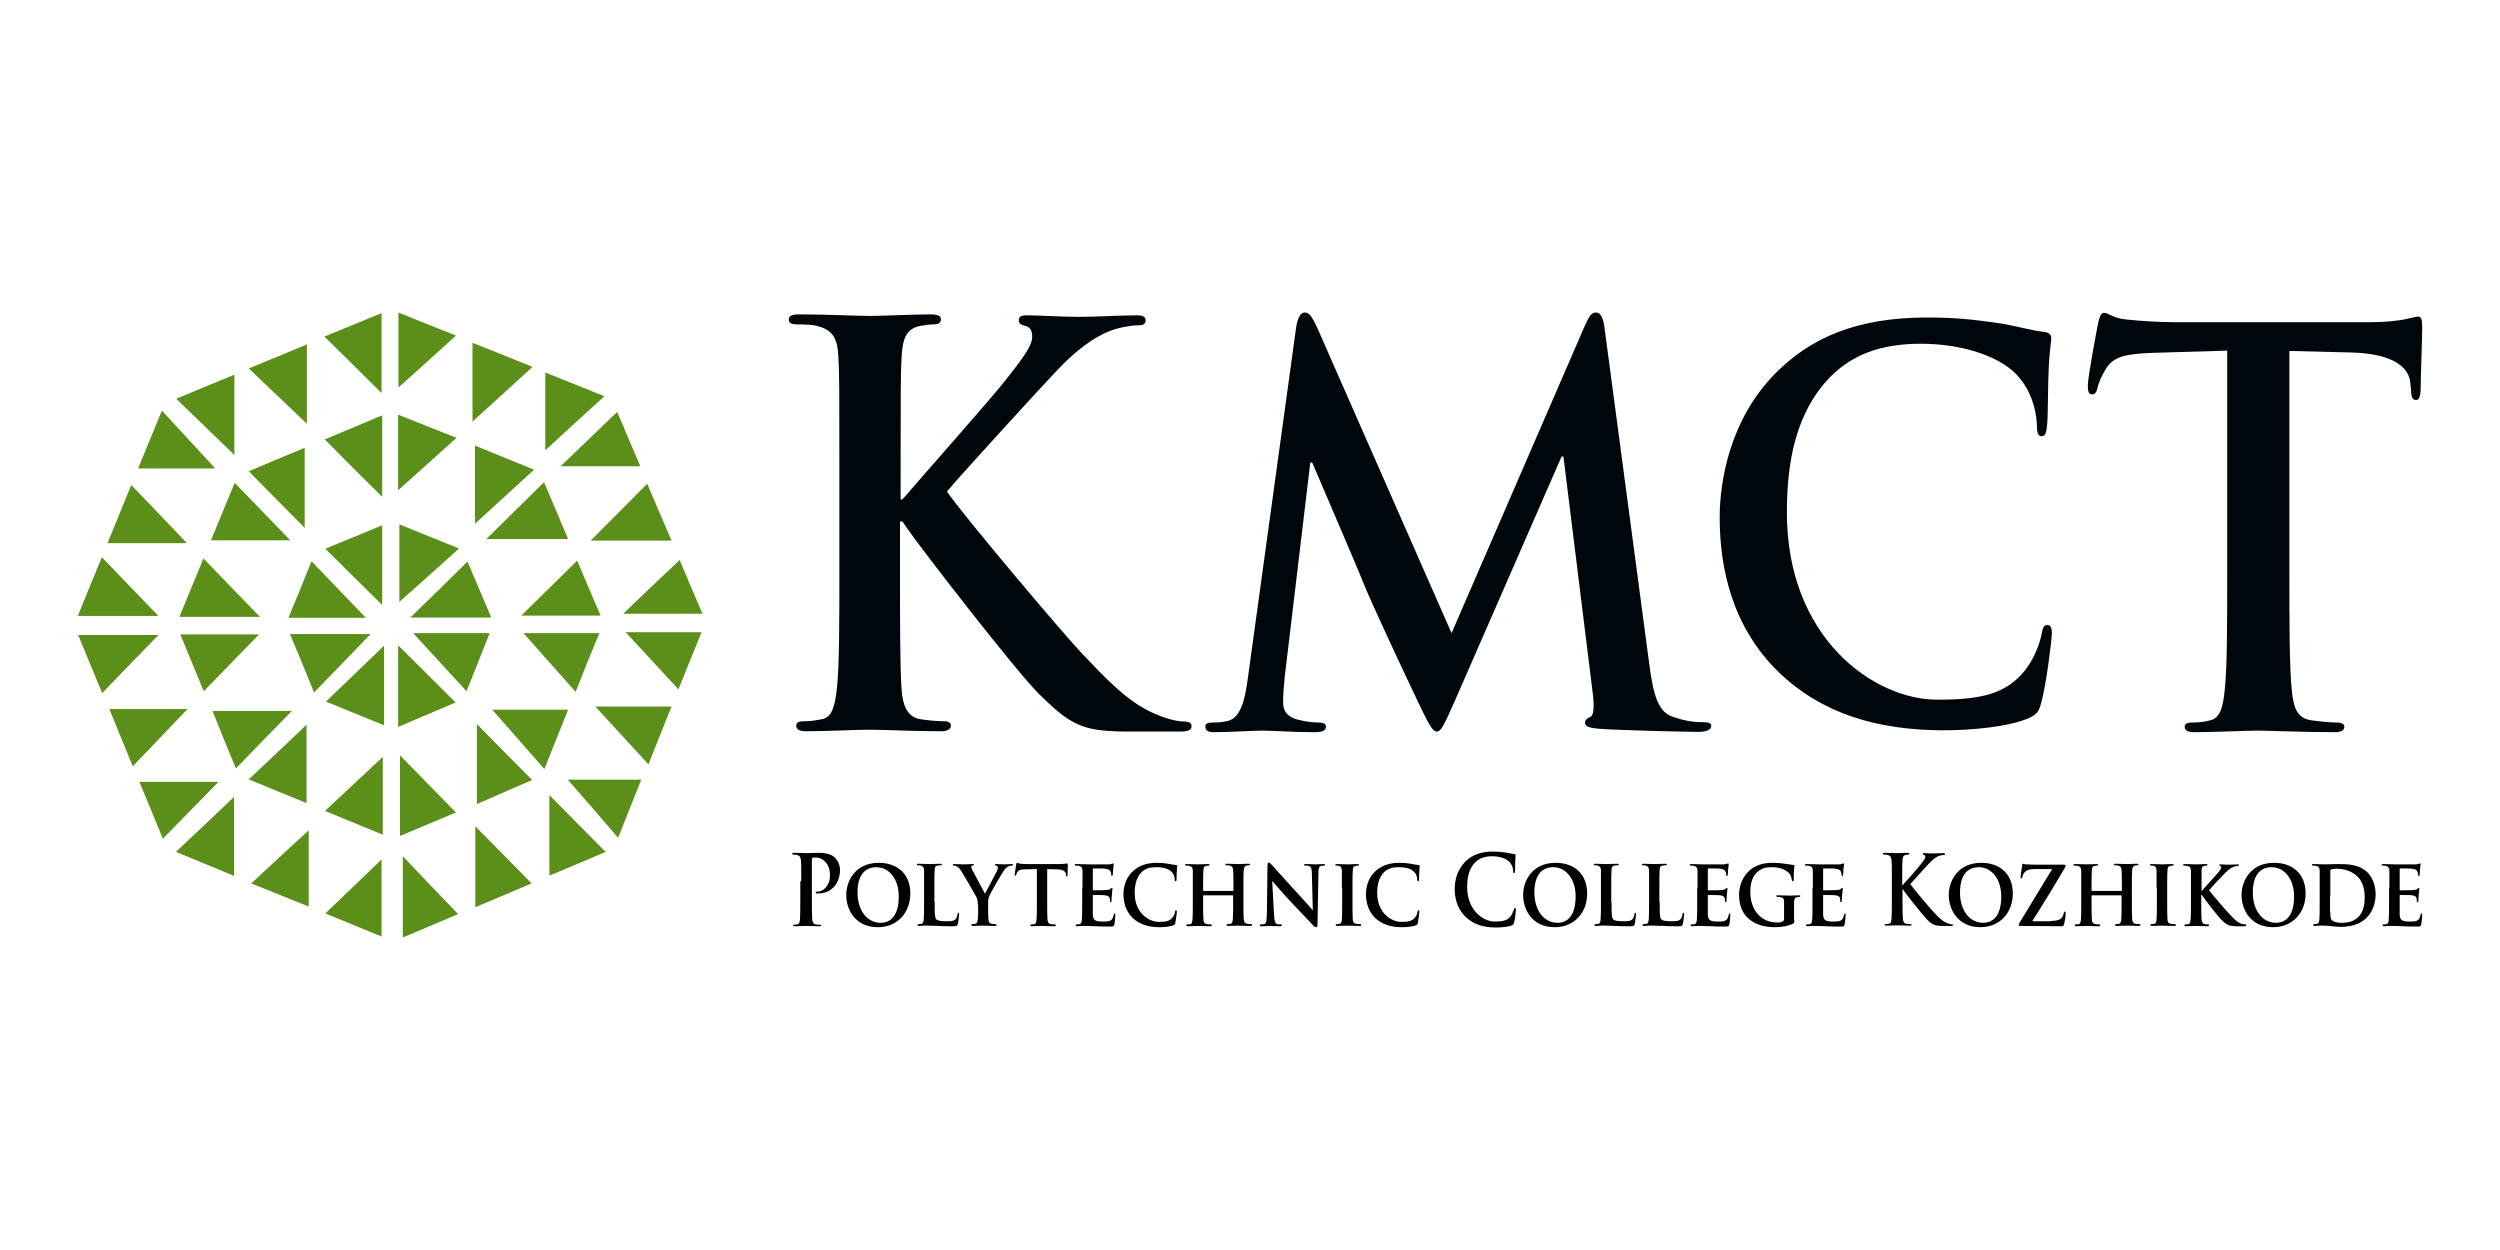 <?xml version="1.0" encoding="utf-8"?>
<!-- Generator: Adobe Illustrator 22.0.0, SVG Export Plug-In . SVG Version: 6.00 Build 0)  -->
<svg version="1.1" id="Layer_1" xmlns="http://www.w3.org/2000/svg" xmlns:xlink="http://www.w3.org/1999/xlink" x="0px" y="0px"
	 viewBox="0 0 800 400" style="enable-background:new 0 0 800 400;" xml:space="preserve">
<style type="text/css">
	.st0{fill:#0066CC;}
	.st1{fill:#00070C;}
	.st2{fill:#A7A402;}
	.st3{fill:#FE015E;}
	.st4{fill:#5C8F19;}
	.st5{fill:#990000;}
	.st6{fill:#FF3333;}
	.st7{fill:#FF6699;}
	.st8{fill:#621B75;}
</style>
<g>
	<g>
		<path class="st4" d="M152.1,264.4c6,6.1,11.9,12,18,18.3c-5.7,2.4-11.6,4.9-18,7.6C152.1,281.2,152.1,272.8,152.1,264.4z"/>
		<path class="st4" d="M170.9,150.3c-6.8,6.2-13.1,12-18.9,17.3c0-7.4,0-15.9,0-25C158.3,145.2,164.2,147.6,170.9,150.3z"/>
		<path class="st4" d="M98.8,265.7c0,7,0,15.4,0,24.4c-6.3-2.5-12.1-4.9-18.4-7.4C86.9,276.6,93.1,270.9,98.8,265.7z"/>
		<path class="st4" d="M146.9,175.5c-6.9,6.2-13.2,11.9-19.1,17.1c0-7.2,0-15.7,0-24.8C133.9,170.3,139.9,172.7,146.9,175.5z"/>
		<path class="st4" d="M181.8,227.1c-2.5,6.3-4.9,12.1-7.6,19c-6-6.9-11.6-13.2-16.7-19C164.4,227.1,172.7,227.1,181.8,227.1z"/>
		<path class="st4" d="M59.8,173.8c-8,0-16.4,0-25.4,0c2.6-6.4,5-12.3,7.6-18.6C48.3,161.7,54.1,167.8,59.8,173.8z"/>
		<path class="st4" d="M98.1,231.9c0,7.7,0,16.1,0,25.1c-6.3-2.6-12.2-5-18.5-7.6C86.1,243.3,92.3,237.4,98.1,231.9z"/>
		<path class="st4" d="M132.2,202.6c7.2,0,15.6,0,24.5,0c-2.5,6.2-4.8,12.2-7.4,18.6C143.2,214.6,137.5,208.4,132.2,202.6z"/>
		<path class="st4" d="M60,226.9c-5.5,5.8-11.4,11.9-17.5,18.3c-2.5-6.1-5-12-7.5-18.3C43.9,226.9,52.4,226.9,60,226.9z"/>
		<path class="st4" d="M214.9,226.1c-2.6,6.4-4.9,12.2-7.4,18.5c-6-6.6-11.8-12.8-17-18.5C197.5,226.1,205.8,226.1,214.9,226.1z"/>
		<path class="st4" d="M193.8,272.6c-5.6,2.4-11.5,4.9-18,7.6c0-9.1,0-17.6,0-25.8C181.6,260.3,187.6,266.4,193.8,272.6z"/>
		<path class="st4" d="M189,173c6-6,11.9-12,18.1-18.2c2.6,6,5,11.8,7.8,18.2C205.9,173,197.5,173,189,173z"/>
		<path class="st4" d="M197.5,131.8c2.2,5.2,4.7,11,7.4,17.4c-9,0-17.4,0-25.5,0C185.1,143.7,191.2,137.9,197.5,131.8z"/>
		<path class="st4" d="M98.2,135.6c-6-5.7-12.1-11.5-18.6-17.7c6.4-2.6,12.3-5.1,18.6-7.7C98.2,119.1,98.2,127.6,98.2,135.6z"/>
		<path class="st4" d="M170.4,117.4c-6.9,6.3-13.2,12.1-19.2,17.5c0-7.7,0-16.3,0-25.2C157.3,112.1,163.3,114.5,170.4,117.4z"/>
		<path class="st4" d="M104.1,175.6c6-2.5,11.9-4.9,18.2-7.5c0,9,0,17.4,0,25.5C116.5,187.8,110.4,181.9,104.1,175.6z"/>
		<path class="st4" d="M155.6,172.5c6.3-6.2,12.2-12,18.5-18.2c2.5,5.9,5,11.8,7.7,18.2C172.9,172.5,164.5,172.5,155.6,172.5z"/>
		<path class="st4" d="M127.4,232.6c0-9.3,0-17.8,0-26.1c6,5.9,12,11.9,18.4,18.3C139.9,227.3,134,229.8,127.4,232.6z"/>
		<path class="st4" d="M122.5,267.1c-6.4-2.6-12.2-5-18.5-7.6c6.5-6.1,12.6-11.8,18.5-17.3C122.5,249.7,122.5,258.1,122.5,267.1z"/>
		<path class="st4" d="M65.1,178.7c6.3,6.5,12.1,12.6,18.1,18.7c-8.5,0-16.9,0-25.8,0C59.9,191.3,62.4,185.3,65.1,178.7z"/>
		<path class="st4" d="M217.5,179.2c2,4.8,4.5,10.7,7.3,17.2c-9,0-17.4,0-25.4,0C205.1,190.9,211.3,185,217.5,179.2z"/>
		<path class="st4" d="M65.2,221.2c-2.4-5.9-4.8-11.7-7.5-18.2c8.9,0,17.4,0,25.2,0C77.4,208.7,71.4,214.8,65.2,221.2z"/>
		<path class="st4" d="M166.8,197c5.7-5.6,11.8-11.6,17.9-17.6c2.3,5.4,4.7,11.2,7.5,17.6C183.2,197,174.8,197,166.8,197z"/>
		<path class="st4" d="M122.3,159c-6.2-6.1-12.2-12.1-18.4-18.4c6.1-2.5,12-5,18.4-7.7C122.3,141.8,122.3,150.2,122.3,159z"/>
		<path class="st4" d="M74.9,255c0,7.8,0,16.3,0,25.3c-6.3-2.6-12.2-5.1-18.6-7.7C62.9,266.4,69.1,260.5,74.9,255z"/>
		<path class="st4" d="M146.6,292.5c-5.5,2.3-11.3,4.8-17.7,7.5c0-9,0-17.4,0-26C134.8,280.2,140.6,286.3,146.6,292.5z"/>
		<path class="st4" d="M174.5,144.1c0-7.7,0-16.1,0-24.9c6.2,2.5,12.1,4.9,18.9,7.6C186.7,132.9,180.5,138.5,174.5,144.1z"/>
		<path class="st4" d="M118.6,202.9c-6,6.2-11.8,12.2-18.1,18.7c-2.6-6.4-5-12.3-7.7-18.7C101.8,202.9,110.2,202.9,118.6,202.9z"/>
		<path class="st4" d="M152.6,257.3c0-9.1,0-17.5,0-25.6c5.7,5.8,11.6,11.8,17.7,17.9C165,251.9,159.1,254.4,152.6,257.3z"/>
		<path class="st4" d="M44.2,149.9c2.6-6.3,5-12.1,7.6-18.5c6.1,6.6,11.8,12.8,17.1,18.5C61.7,149.9,53.2,149.9,44.2,149.9z"/>
		<path class="st4" d="M75.5,245.9c-2.6-6.2-5-12.1-7.5-18.4c9,0,17.4,0,25.4,0C87.7,233.3,81.8,239.4,75.5,245.9z"/>
		<path class="st4" d="M50.7,203.2c-6,6.2-11.9,12.2-18,18.6c-2.6-6.3-5.1-12.3-7.7-18.6C33.9,203.2,42.2,203.2,50.7,203.2z"/>
		<path class="st4" d="M97.5,168.9c-5.9-5.9-11.8-11.9-17.9-18.1c5.9-2.5,11.6-4.9,17.9-7.5C97.5,152.1,97.5,160.5,97.5,168.9z"/>
		<path class="st4" d="M127.4,156.9c0-6.9,0-15.3,0-24.2c6.2,2.5,12.1,4.8,18.7,7.4C139.4,146.1,133.1,151.8,127.4,156.9z"/>
		<path class="st4" d="M181.7,249.5c6.2,0,14.6,0,23.5,0c-2.5,6.2-4.8,12-7.4,18.6C192,261.3,186.4,254.9,181.7,249.5z"/>
		<path class="st4" d="M75,119.9c0,9.1,0,17.5,0,25.7c-5.9-5.7-12-11.6-18.6-18C62.7,125,68.6,122.5,75,119.9z"/>
		<path class="st4" d="M149.6,179.7c2.5,5.8,4.9,11.6,7.6,17.9c-8.9,0-17.5,0-25.9,0C137.2,191.9,143.3,186,149.6,179.7z"/>
		<path class="st4" d="M32.6,178.3c6.4,6.7,12.2,12.7,18.1,18.8c-8.2,0-16.6,0-25.8,0C27.5,190.7,29.9,184.8,32.6,178.3z"/>
		<path class="st4" d="M122.1,275c0,7.5,0,15.8,0,24.7c-6.3-2.6-12.2-5-18-7.4C110.3,286.4,116.4,280.5,122.1,275z"/>
		<path class="st4" d="M184.2,221.4c-6-6.8-11.6-13.1-16.7-18.8c7.1,0,15.5,0,24.3,0C189.3,208.6,186.9,214.5,184.2,221.4z"/>
		<path class="st4" d="M52.1,268.4c-2.5-6.2-4.9-12-7.5-18.2c8.9,0,17.2,0,25.3,0C64.2,256.1,58.3,262,52.1,268.4z"/>
		<path class="st4" d="M103.8,107.7c6.1-2.5,11.9-4.9,18.3-7.5c0,9.1,0,17.5,0,25.6C116.3,120,110.2,114,103.8,107.7z"/>
		<path class="st4" d="M122.9,206.6c0,7.9,0,16.4,0,25.5c-6.4-2.6-12.3-5-18.6-7.6C110.9,218.2,117,212.3,122.9,206.6z"/>
		<path class="st4" d="M128,241.7c5.8,5.9,11.7,12,17.9,18.3c-5.6,2.3-11.4,4.8-17.9,7.5C128,258.4,128,249.9,128,241.7z"/>
		<path class="st4" d="M67.5,172.9c2.7-6.5,5.1-12.4,7.6-18.4c6.1,6.3,12,12.4,17.8,18.4C85,172.9,76.6,172.9,67.5,172.9z"/>
		<path class="st4" d="M117.1,197.7c-7.5,0-15.9,0-24.8,0c2.6-6.3,5-12.1,7.4-18.1C105.7,185.9,111.6,192,117.1,197.7z"/>
		<path class="st4" d="M200.2,202.3c7,0,15.4,0,24.3,0c-2.5,6.2-4.9,12-7.4,18.3C211.1,214.1,205.4,207.9,200.2,202.3z"/>
		<path class="st4" d="M127.5,100c6.1,2.5,11.9,4.8,18.4,7.4c-6.6,6-12.8,11.6-18.4,16.6C127.5,117.2,127.5,108.8,127.5,100z"/>
	</g>
	<g>
		<g>
			<path class="st1" d="M288,159.8h0.8c5.5-6.5,28.9-32.8,33.5-38.8c4.5-5.8,8-10.2,8-13.2c0-1.9-0.6-3.2-2.2-3.5
				c-1.4-0.4-2.1-0.7-2.1-1.8c0-1.2,0.8-1.6,2.6-1.6c3.4,0,12.2,0.5,16.5,0.5c5,0,13.8-0.5,18.8-0.5c1.6,0,2.7,0.4,2.7,1.6
				s-0.8,1.6-2.4,1.6c-2.2,0-6.3,0.7-9.3,1.9c-5,2.1-10.4,5.8-17.3,13.2c-5,5.3-29.2,31.7-34.6,38.1c5.8,8.3,37.2,45.5,43.4,52
				c7.1,7.4,14.3,15.3,22.9,19c4.8,2.1,8,2.6,9.9,2.6c1.1,0,2.1,0.4,2.1,1.4c0,1.2-0.8,1.8-3.8,1.8h-13.9c-4.8,0-7.7,0-11.1-0.4
				c-8.7-0.9-13-4.8-19.9-11.5c-7.1-6.9-38.6-47.6-42-52.7l-1.8-2.6H288v16c0,16.2,0,30.2,0.5,37.7c0.3,4.9,1.8,8.8,5.8,9.5
				c2.2,0.4,5.8,0.7,7.9,0.7c1.3,0,2.1,0.5,2.1,1.4c0,1.2-1.3,1.8-3,1.8c-9,0-19.1-0.5-23.1-0.5c-3.7,0-13.8,0.5-20.2,0.5
				c-2.1,0-3.2-0.5-3.2-1.8c0-0.9,0.6-1.4,2.6-1.4c2.4,0,4.3-0.4,5.8-0.7c3.2-0.7,4-4.6,4.6-9.7c0.8-7.4,0.8-21.3,0.8-37.6v-31
				c0-26.8,0-31.7-0.3-37.4c-0.3-6-1.6-8.8-6.9-10.1c-1.3-0.4-4-0.5-6.3-0.5c-1.8,0-2.7-0.4-2.7-1.6s1.1-1.6,3.5-1.6
				c8.5,0,18.6,0.5,22.4,0.5c3.8,0,13.9-0.5,19.4-0.5c2.2,0,3.4,0.4,3.4,1.6s-1,1.6-2.2,1.6c-1.6,0-2.6,0.2-4.5,0.5
				c-4.3,0.9-5.6,3.9-5.9,10.1c-0.3,5.6-0.3,10.6-0.3,37.4V159.8z"/>
			<path class="st1" d="M414.8,104.5c0.5-2.9,1.4-4.5,2.7-4.5c1.3,0,2.2,0.9,4.2,5.3l42.8,97.3l42.7-98.5c1.3-2.8,2-4.1,3.5-4.1
				s2.4,1.7,2.8,5.3L527.7,212c1.4,10.9,3,15.9,7.7,17.4c4.5,1.6,7.7,1.7,9.7,1.7c1.4,0,2.5,0.2,2.5,1.2c0,1.4-1.9,1.9-4.1,1.9
				c-3.9,0-25.6-0.5-31.8-1c-3.6-0.3-4.5-0.9-4.5-1.9c0-0.9,0.6-1.4,1.7-1.9c0.9-0.3,1.4-2.6,0.8-7.4l-9.4-75.9h-0.6l-34.2,78.3
				c-3.6,8.1-4.4,9.7-5.8,9.7c-1.4,0-3-3.4-5.5-8.6c-3.8-7.9-16.2-34.3-18-39.2c-1.4-3.6-10.8-25.4-16.3-38.3h-0.6l-8.2,68.7
				c-0.3,3.1-0.5,5.3-0.5,8.1c0,3.3,2,4.8,4.7,5.5c2.8,0.7,5,0.9,6.6,0.9c1.3,0,2.4,0.3,2.4,1.2c0,1.6-1.4,1.9-3.8,1.9
				c-6.6,0-13.6-0.5-16.5-0.5c-3,0-10.5,0.5-15.5,0.5c-1.6,0-2.8-0.3-2.8-1.9c0-0.9,0.9-1.2,2.5-1.2c1.3,0,2.4,0,4.7-0.5
				c4.4-1,5.6-7.8,6.4-13.6L414.8,104.5z"/>
			<path class="st1" d="M569.3,215.2c-15-14.5-19-33.3-19-49.7c0-11.4,3.2-31.3,17.9-46.1c11-11.1,25.6-17.8,48.4-17.8
				c9.5,0,15.2,0.7,22.2,1.7c5.8,0.8,10.7,2.4,15.3,2.9c1.7,0.2,2.3,1,2.3,2c0,1.3-0.5,3.4-0.8,9.3c-0.3,5.6-0.2,14.8-0.5,18.2
				c-0.2,2.5-0.5,3.9-1.8,3.9c-1.2,0-1.5-1.3-1.5-3.7c-0.2-5.2-2.1-11.1-6-15.5c-5.1-5.9-17-10.4-31.1-10.4
				c-13.3,0-22,3.7-28.8,10.4c-11.2,11.3-14.1,27.3-14.1,43.6c0,40.1,27.7,59.9,48.2,59.9c13.6,0,21.9-1.7,28-9.4
				c2.6-3.2,4.6-8.1,5.2-11.1c0.5-2.7,0.8-3.4,2-3.4c1.1,0,1.4,1.2,1.4,2.5c0,2-1.8,16.7-3.4,22.4c-0.8,2.9-1.4,3.7-4,4.9
				c-6.1,2.7-17.8,3.9-27.5,3.9C600.8,233.6,583.2,228.5,569.3,215.2z"/>
			<path class="st1" d="M712.9,112.2l-23.6,0.7c-9.2,0.3-13,1.2-15.4,5.1c-1.6,2.6-2.4,4.7-2.7,6.1c-0.3,1.4-0.8,2.1-1.7,2.1
				c-1.1,0-1.4-0.9-1.4-2.8c0-2.8,3-18.6,3.3-20c0.5-2.3,1-3.3,1.9-3.3c1.3,0,2.9,1.7,6.8,2.1c4.6,0.5,10.6,0.9,15.8,0.9h62.7
				c5.1,0,8.6-0.5,10.9-0.9c2.4-0.5,3.6-0.9,4.3-0.9c1.1,0,1.3,1,1.3,3.7c0,3.7-0.5,15.7-0.5,20.2c-0.2,1.7-0.5,2.8-1.4,2.8
				c-1.3,0-1.6-0.9-1.7-3.5l-0.2-1.9c-0.3-4.5-4.6-9.4-18.7-9.8l-20-0.5v71.5c0,16,0,29.8,0.8,37.3c0.5,4.9,1.4,8.7,6.2,9.4
				c2.2,0.3,5.7,0.7,8.1,0.7c1.7,0,2.5,0.5,2.5,1.4c0,1.2-1.3,1.7-3,1.7c-10.5,0-20.4-0.5-24.9-0.5c-3.6,0-13.6,0.5-20,0.5
				c-2.1,0-3.2-0.5-3.2-1.7c0-0.9,0.6-1.4,2.5-1.4c2.4,0,4.3-0.3,5.7-0.7c3.2-0.7,4.1-4.5,4.6-9.6c0.8-7.3,0.8-21.1,0.8-37.1V112.2z
				"/>
		</g>
		<g>
			<path d="M256.4,282c0-4.7,0-5.6-0.1-6.6c-0.1-1.1-0.3-1.5-1.2-1.8c-0.2-0.1-0.7-0.1-1.1-0.1c-0.3,0-0.5-0.1-0.5-0.3
				c0-0.2,0.2-0.3,0.6-0.3c1.5,0,3.3,0.1,4,0.1c1.2,0,2.8-0.1,4.1-0.1c3.5,0,4.8,1.3,5.2,1.8c0.6,0.6,1.4,2,1.4,3.7
				c0,4.4-2.9,7.5-6.9,7.5c-0.1,0-0.4,0-0.6,0c-0.1,0-0.3-0.1-0.3-0.3c0-0.2,0.2-0.3,0.8-0.3c1.6,0,3.8-1.9,3.8-5.1
				c0-1-0.1-3.1-1.7-4.6c-1-1-2.2-1.2-2.8-1.2c-0.4,0-0.8,0-1.1,0.1c-0.1,0.1-0.2,0.2-0.2,0.6v12.4c0,2.8,0,5.3,0.1,6.6
				c0.1,0.9,0.3,1.5,1.1,1.7c0.4,0.1,1,0.1,1.4,0.1c0.3,0,0.4,0.1,0.4,0.2c0,0.2-0.2,0.3-0.5,0.3c-1.9,0-3.6-0.1-4.4-0.1
				c-0.6,0-2.4,0.1-3.5,0.1c-0.4,0-0.6-0.1-0.6-0.3c0-0.2,0.1-0.2,0.4-0.2c0.4,0,0.8-0.1,1-0.1c0.6-0.1,0.7-0.8,0.8-1.7
				c0.1-1.3,0.1-3.7,0.1-6.6V282z"/>
			<path d="M270.8,286.4c0-4.5,2.9-10.3,10.4-10.3c6.2,0,10.1,3.8,10.1,9.8c0,6-4,10.8-10.4,10.8
				C273.7,296.7,270.8,291.1,270.8,286.4z M287.6,286.9c0-5.8-3.2-9.4-7.2-9.4c-2.8,0-6,1.6-6,8.1c0,5.4,2.8,9.7,7.5,9.7
				C283.7,295.3,287.6,294.4,287.6,286.9z"/>
			<path d="M299.1,288.7c0,3.4,0,5,0.5,5.5c0.4,0.4,1.4,0.6,3.3,0.6c1.3,0,2.3,0,2.9-0.7c0.3-0.3,0.6-1.1,0.6-1.6
				c0-0.2,0.1-0.4,0.3-0.4c0.2,0,0.2,0.3,0.2,0.6c0,0.3-0.2,2.3-0.4,3c-0.2,0.6-0.3,0.7-1.6,0.7c-1.8,0-3.2,0-4.4-0.1
				c-1.2,0-2.3-0.1-3.3-0.1c-0.3,0-0.8,0-1.4,0c-0.6,0-1.2,0.1-1.7,0.1c-0.3,0-0.5-0.1-0.5-0.3c0-0.1,0.1-0.3,0.4-0.3
				c0.4,0,0.6,0,0.9-0.1c0.5-0.1,0.6-0.6,0.7-1.4c0.1-1.1,0.1-3.2,0.1-5.6v-4.6c0-4,0-4.7,0-5.6c-0.1-0.9-0.3-1.2-1.1-1.4
				c-0.2-0.1-0.5-0.1-0.8-0.1c-0.3,0-0.4-0.1-0.4-0.3c0-0.2,0.2-0.2,0.5-0.2c1.2,0,2.7,0.1,3.4,0.1c0.6,0,2.6-0.1,3.6-0.1
				c0.4,0,0.5,0.1,0.5,0.2c0,0.2-0.1,0.3-0.4,0.3c-0.3,0-0.7,0-1,0.1c-0.7,0.1-0.9,0.5-0.9,1.4c-0.1,0.8-0.1,1.6-0.1,5.6V288.7z"/>
			<path d="M312.9,289.5c0-1.4-0.2-2-0.6-2.7c-0.2-0.4-3.5-6.2-4.4-7.6c-0.6-1-1.1-1.6-1.6-1.9c-0.3-0.2-0.7-0.3-1-0.3
				c-0.2,0-0.4-0.1-0.4-0.3c0-0.2,0.2-0.2,0.5-0.2c0.4,0,2.3,0.1,3.1,0.1c0.5,0,1.7-0.1,2.8-0.1c0.2,0,0.4,0.1,0.4,0.2
				c0,0.2-0.2,0.2-0.6,0.3c-0.2,0.1-0.3,0.2-0.3,0.4c0,0.2,0.1,0.5,0.3,0.9c0.4,0.8,3.7,7,4.1,7.7c0.3-0.6,3.3-6.2,3.7-7
				c0.3-0.6,0.4-1.1,0.4-1.4c0-0.2-0.1-0.5-0.5-0.6c-0.2-0.1-0.4-0.1-0.4-0.3c0-0.2,0.1-0.2,0.4-0.2c0.8,0,1.7,0.1,2.4,0.1
				c0.5,0,2.2-0.1,2.6-0.1c0.3,0,0.4,0.1,0.4,0.2c0,0.2-0.2,0.3-0.5,0.3c-0.3,0-0.7,0.1-1.1,0.3c-0.5,0.3-0.8,0.5-1.3,1.2
				c-0.8,1.1-4.4,7.3-4.8,8.4c-0.4,1-0.3,1.8-0.3,2.6v2.1c0,0.4,0,1.5,0.1,2.6c0.1,0.8,0.3,1.3,1,1.4c0.4,0.1,0.9,0.1,1.2,0.1
				c0.3,0,0.4,0.2,0.4,0.3c0,0.2-0.2,0.3-0.5,0.3c-1.5,0-3.2-0.1-3.9-0.1c-0.6,0-2.3,0.1-3.2,0.1c-0.3,0-0.5-0.1-0.5-0.3
				c0-0.1,0.1-0.3,0.4-0.3c0.3,0,0.6,0,0.9-0.1c0.5-0.1,0.7-0.6,0.8-1.4c0.1-1.1,0.1-2.2,0.1-2.6V289.5z"/>
			<path d="M331.7,278.1l-3.7,0.1c-1.4,0-2,0.2-2.4,0.8c-0.3,0.4-0.4,0.7-0.4,0.9c-0.1,0.2-0.1,0.3-0.3,0.3c-0.2,0-0.2-0.2-0.2-0.4
				c0-0.4,0.5-3,0.5-3.2c0.1-0.3,0.1-0.5,0.3-0.5c0.2,0,0.4,0.2,1.1,0.3c0.7,0.1,1.7,0.1,2.5,0.1h10c0.8,0,1.3-0.1,1.7-0.1
				c0.4-0.1,0.6-0.1,0.7-0.1c0.2,0,0.2,0.2,0.2,0.6c0,0.6-0.1,2.5-0.1,3.2c0,0.3-0.1,0.4-0.2,0.4c-0.2,0-0.3-0.1-0.3-0.5l0-0.3
				c-0.1-0.7-0.7-1.5-2.9-1.5l-3.1-0.1v10.6c0,2.4,0,4.5,0.1,5.6c0.1,0.7,0.2,1.2,1,1.4c0.3,0.1,0.9,0.1,1.3,0.1
				c0.3,0,0.4,0.2,0.4,0.3c0,0.2-0.2,0.3-0.5,0.3c-1.6,0-3.3-0.1-4-0.1c-0.6,0-2.2,0.1-3.2,0.1c-0.3,0-0.5-0.1-0.5-0.3
				c0-0.1,0.1-0.3,0.4-0.3c0.4,0,0.7,0,0.9-0.1c0.5-0.1,0.6-0.6,0.7-1.4c0.1-1.1,0.1-3.2,0.1-5.6V278.1z"/>
			<path d="M346.4,284.1c0-4,0-4.7,0-5.6c-0.1-0.9-0.3-1.2-1.1-1.4c-0.2-0.1-0.6-0.1-1-0.1c-0.3,0-0.4-0.1-0.4-0.3
				c0-0.2,0.2-0.2,0.6-0.2c1.3,0,2.9,0.1,3.6,0.1c0.8,0,6.3,0,6.7,0c0.4,0,0.8-0.1,1-0.2c0.1,0,0.3-0.1,0.4-0.1
				c0.1,0,0.2,0.1,0.2,0.2c0,0.2-0.1,0.5-0.2,1.7c0,0.3-0.1,1.4-0.1,1.7c0,0.1-0.1,0.4-0.3,0.4c-0.2,0-0.2-0.1-0.2-0.3
				c0-0.2,0-0.6-0.2-1c-0.2-0.5-0.4-0.8-1.6-1c-0.4-0.1-3.4-0.1-3.9-0.1c-0.1,0-0.2,0.1-0.2,0.2v6.5c0,0.2,0,0.3,0.2,0.3
				c0.6,0,3.8,0,4.3-0.1c0.6-0.1,1-0.1,1.2-0.4c0.2-0.2,0.3-0.3,0.4-0.3c0.1,0,0.2,0.1,0.2,0.3c0,0.2-0.1,0.6-0.2,1.9
				c-0.1,0.5-0.1,1.6-0.1,1.8c0,0.2,0,0.6-0.3,0.6c-0.2,0-0.2-0.1-0.2-0.2c0-0.3,0-0.6-0.1-1c-0.1-0.5-0.4-0.9-1.4-1
				c-0.4-0.1-3.3-0.1-3.9-0.1c-0.1,0-0.1,0.1-0.1,0.3v2.1c0,0.9,0,3.1,0,3.9c0.1,1.8,0.8,2.2,3.3,2.2c0.6,0,1.7,0,2.3-0.3
				c0.6-0.3,0.9-0.9,1.1-1.9c0.1-0.3,0.1-0.4,0.3-0.4c0.2,0,0.2,0.3,0.2,0.6c0,0.6-0.2,2.4-0.3,2.9c-0.2,0.7-0.4,0.7-1.3,0.7
				c-1.9,0-3.3,0-4.6-0.1c-1.2,0-2.1-0.1-2.9-0.1c-0.3,0-0.8,0-1.4,0c-0.6,0-1.2,0.1-1.7,0.1c-0.3,0-0.5-0.1-0.5-0.3
				c0-0.1,0.1-0.3,0.4-0.3c0.4,0,0.6,0,0.9-0.1c0.5-0.1,0.6-0.6,0.7-1.4c0.1-1.1,0.1-3.2,0.1-5.6V284.1z"/>
			<path d="M362.6,293.9c-2.4-2.3-3.1-5.2-3.1-7.8c0-1.8,0.5-4.9,2.9-7.2c1.8-1.7,4.2-2.8,7.8-2.8c1.5,0,2.5,0.1,3.6,0.3
				c0.9,0.2,1.7,0.3,2.5,0.4c0.3,0,0.4,0.2,0.4,0.3c0,0.2-0.1,0.5-0.1,1.5c-0.1,0.9-0.1,2.3-0.1,2.8c0,0.4-0.1,0.6-0.3,0.6
				c-0.2,0-0.3-0.2-0.3-0.6c0-0.8-0.3-1.8-1-2.4c-0.8-0.9-2.5-1.5-4.8-1.5c-2.2,0-3.5,0.4-4.7,1.5c-1.8,1.7-2.3,4.3-2.3,6.8
				c0,6.2,4.4,9.2,7.7,9.2c2.2,0,3.4-0.2,4.4-1.4c0.4-0.5,0.8-1.3,0.8-1.8c0.1-0.4,0.1-0.5,0.3-0.5c0.2,0,0.3,0.2,0.3,0.5
				c0,0.3-0.3,2.6-0.5,3.5c-0.1,0.5-0.2,0.6-0.6,0.8c-1,0.4-2.9,0.6-4.5,0.6C367.7,296.7,364.9,295.9,362.6,293.9z"/>
			<path d="M394.6,285c0.1,0,0.1,0,0.1-0.2v-0.6c0-4,0-4.9-0.1-5.8c-0.1-0.9-0.3-1.2-1.1-1.4c-0.2-0.1-0.6-0.1-1-0.1
				c-0.3,0-0.4-0.1-0.4-0.3c0-0.2,0.2-0.2,0.5-0.2c1.3,0,3.1,0.1,3.7,0.1c0.6,0,2.2-0.1,3.2-0.1c0.4,0,0.5,0.1,0.5,0.2
				c0,0.2-0.2,0.3-0.4,0.3c-0.2,0-0.4,0-0.7,0.1c-0.6,0.1-0.8,0.5-0.9,1.4c-0.1,0.8-0.1,1.6-0.1,5.6v4.6c0,2.4,0,4.5,0.1,5.6
				c0.1,0.7,0.2,1.2,1,1.4c0.3,0.1,0.9,0.1,1.3,0.1c0.3,0,0.4,0.2,0.4,0.3c0,0.2-0.2,0.3-0.5,0.3c-1.6,0-3.2-0.1-3.9-0.1
				c-0.6,0-2.3,0.1-3.3,0.1c-0.3,0-0.5-0.1-0.5-0.3c0-0.1,0.1-0.3,0.4-0.3c0.4,0,0.7,0,0.9-0.1c0.5-0.1,0.6-0.6,0.7-1.4
				c0.1-1.1,0.1-3.1,0.1-5.5v-2c0-0.1-0.1-0.2-0.1-0.2h-9.3c-0.1,0-0.2,0-0.2,0.2v2c0,2.4,0,4.4,0.1,5.6c0.1,0.7,0.2,1.2,1,1.4
				c0.3,0.1,0.9,0.1,1.3,0.1c0.3,0,0.4,0.2,0.4,0.3c0,0.2-0.2,0.3-0.5,0.3c-1.6,0-3.3-0.1-4-0.1c-0.6,0-2.2,0.1-3.2,0.1
				c-0.3,0-0.5-0.1-0.5-0.3c0-0.1,0.1-0.3,0.4-0.3c0.4,0,0.6,0,0.9-0.1c0.5-0.1,0.6-0.6,0.7-1.4c0.1-1.1,0.1-3.2,0.1-5.6v-4.6
				c0-4,0-4.7,0-5.6c-0.1-0.9-0.3-1.2-1.1-1.4c-0.2-0.1-0.6-0.1-1-0.1c-0.3,0-0.4-0.1-0.4-0.3c0-0.2,0.2-0.2,0.5-0.2
				c1.3,0,2.9,0.1,3.6,0.1c0.6,0,2.3-0.1,3.3-0.1c0.3,0,0.5,0.1,0.5,0.2c0,0.2-0.1,0.3-0.4,0.3c-0.2,0-0.4,0-0.7,0.1
				c-0.7,0.1-0.9,0.5-0.9,1.4c-0.1,0.8-0.1,1.8-0.1,5.8v0.6c0,0.2,0.1,0.2,0.2,0.2H394.6z"/>
			<path d="M407.7,292.8c0.1,2,0.4,2.7,0.8,2.8c0.4,0.2,0.9,0.2,1.3,0.2c0.3,0,0.4,0.1,0.4,0.3c0,0.2-0.2,0.3-0.6,0.3
				c-1.6,0-2.8-0.1-3.2-0.1c-0.2,0-1.4,0.1-2.7,0.1c-0.3,0-0.6,0-0.6-0.3c0-0.2,0.2-0.3,0.4-0.3c0.3,0,0.8,0,1.1-0.1
				c0.6-0.2,0.7-0.9,0.8-3.2l0.2-15.6c0-0.5,0.2-0.9,0.4-0.9c0.3,0,0.6,0.4,1.1,0.9c0.3,0.3,4,4.5,7.6,8.4c1.7,1.8,5,5.5,5.3,5.9
				h0.1l-0.3-11.7c0-1.6-0.3-2.1-0.8-2.3c-0.4-0.2-1-0.2-1.3-0.2c-0.3,0-0.4-0.1-0.4-0.3c0-0.2,0.3-0.2,0.6-0.2
				c1.3,0,2.6,0.1,3.1,0.1c0.3,0,1.2-0.1,2.4-0.1c0.3,0,0.6,0,0.6,0.2c0,0.2-0.1,0.3-0.4,0.3c-0.3,0-0.4,0-0.8,0.1
				c-0.7,0.2-0.9,0.7-0.9,2.2l-0.3,16.6c0,0.6-0.2,0.8-0.4,0.8c-0.4,0-0.8-0.3-1-0.6c-1.5-1.6-4.6-4.8-7.2-7.6
				c-2.7-2.8-5.3-6-5.8-6.5h-0.1L407.7,292.8z"/>
			<path d="M429.4,284.1c0-4,0-4.7,0-5.6c-0.1-0.9-0.3-1.2-0.8-1.4c-0.3-0.1-0.6-0.1-0.9-0.1c-0.3,0-0.4-0.1-0.4-0.3
				c0-0.2,0.2-0.2,0.6-0.2c0.9,0,2.6,0.1,3.3,0.1c0.6,0,2.2-0.1,3.2-0.1c0.3,0,0.5,0.1,0.5,0.2c0,0.2-0.1,0.3-0.4,0.3
				c-0.3,0-0.4,0-0.7,0.1c-0.7,0.1-0.9,0.5-0.9,1.4c-0.1,0.8-0.1,1.6-0.1,5.6v4.6c0,2.5,0,4.6,0.1,5.7c0.1,0.7,0.3,1.1,1,1.2
				c0.3,0.1,0.9,0.1,1.3,0.1c0.3,0,0.4,0.2,0.4,0.3c0,0.2-0.2,0.3-0.5,0.3c-1.6,0-3.3-0.1-4-0.1c-0.6,0-2.2,0.1-3.2,0.1
				c-0.3,0-0.5-0.1-0.5-0.3c0-0.1,0.1-0.3,0.4-0.3c0.4,0,0.6,0,0.9-0.1c0.5-0.1,0.6-0.5,0.7-1.3c0.1-1.1,0.1-3.2,0.1-5.7V284.1z"/>
			<path d="M440.2,293.9c-2.4-2.3-3.1-5.2-3.1-7.8c0-1.8,0.5-4.9,2.9-7.2c1.8-1.7,4.2-2.8,7.8-2.8c1.5,0,2.5,0.1,3.6,0.3
				c0.9,0.2,1.7,0.3,2.5,0.4c0.3,0,0.4,0.2,0.4,0.3c0,0.2-0.1,0.5-0.1,1.5c-0.1,0.9-0.1,2.3-0.1,2.8c0,0.4-0.1,0.6-0.3,0.6
				c-0.2,0-0.3-0.2-0.3-0.6c0-0.8-0.3-1.8-1-2.4c-0.8-0.9-2.5-1.5-4.8-1.5c-2.2,0-3.5,0.4-4.7,1.5c-1.8,1.7-2.3,4.3-2.3,6.8
				c0,6.2,4.4,9.2,7.7,9.2c2.2,0,3.4-0.2,4.4-1.4c0.4-0.5,0.8-1.3,0.8-1.8c0.1-0.4,0.1-0.5,0.3-0.5c0.2,0,0.3,0.2,0.3,0.5
				c0,0.3-0.3,2.6-0.5,3.5c-0.1,0.5-0.2,0.6-0.6,0.8c-1,0.4-2.9,0.6-4.5,0.6C445.3,296.7,442.5,295.9,440.2,293.9z"/>
			<path d="M469,293.4c-2.8-2.7-3.5-6.1-3.5-9.1c0-2.1,0.6-5.7,3.3-8.5c2-2,4.7-3.3,8.9-3.3c1.7,0,2.8,0.1,4.1,0.3
				c1.1,0.2,2,0.4,2.8,0.5c0.3,0,0.4,0.2,0.4,0.4c0,0.2-0.1,0.6-0.1,1.7c-0.1,1,0,2.7-0.1,3.3c0,0.5-0.1,0.7-0.3,0.7
				c-0.2,0-0.3-0.2-0.3-0.7c0-1-0.4-2-1.1-2.8c-0.9-1.1-3.1-1.9-5.7-1.9c-2.4,0-4,0.7-5.3,1.9c-2.1,2.1-2.6,5-2.6,8
				c0,7.4,5.1,11,8.8,11c2.5,0,4-0.3,5.1-1.7c0.5-0.6,0.8-1.5,1-2c0.1-0.5,0.1-0.6,0.4-0.6c0.2,0,0.3,0.2,0.3,0.5
				c0,0.4-0.3,3.1-0.6,4.1c-0.1,0.5-0.3,0.7-0.7,0.9c-1.1,0.5-3.3,0.7-5.1,0.7C474.8,296.8,471.6,295.9,469,293.4z"/>
			<path d="M487.4,286.4c0-4.5,2.9-10.3,10.4-10.3c6.2,0,10.1,3.8,10.1,9.8c0,6-4,10.8-10.4,10.8
				C490.3,296.7,487.4,291.1,487.4,286.4z M504.2,286.9c0-5.8-3.2-9.4-7.2-9.4c-2.8,0-6,1.6-6,8.1c0,5.4,2.8,9.7,7.5,9.7
				C500.3,295.3,504.2,294.4,504.2,286.9z"/>
			<path d="M515.7,288.7c0,3.4,0,5,0.5,5.5c0.4,0.4,1.4,0.6,3.3,0.6c1.3,0,2.3,0,2.9-0.7c0.3-0.3,0.6-1.1,0.6-1.6
				c0-0.2,0.1-0.4,0.3-0.4c0.2,0,0.2,0.3,0.2,0.6c0,0.3-0.2,2.3-0.4,3c-0.2,0.6-0.3,0.7-1.6,0.7c-1.8,0-3.2,0-4.4-0.1
				c-1.2,0-2.3-0.1-3.3-0.1c-0.3,0-0.8,0-1.4,0c-0.6,0-1.2,0.1-1.7,0.1c-0.3,0-0.5-0.1-0.5-0.3c0-0.1,0.1-0.3,0.4-0.3
				c0.4,0,0.6,0,0.9-0.1c0.5-0.1,0.6-0.6,0.7-1.4c0.1-1.1,0.1-3.2,0.1-5.6v-4.6c0-4,0-4.7,0-5.6c-0.1-0.9-0.3-1.2-1.1-1.4
				c-0.2-0.1-0.5-0.1-0.8-0.1c-0.3,0-0.4-0.1-0.4-0.3c0-0.2,0.2-0.2,0.5-0.2c1.2,0,2.7,0.1,3.4,0.1c0.6,0,2.6-0.1,3.6-0.1
				c0.4,0,0.5,0.1,0.5,0.2c0,0.2-0.1,0.3-0.4,0.3c-0.3,0-0.7,0-1,0.1c-0.7,0.1-0.9,0.5-0.9,1.4c-0.1,0.8-0.1,1.6-0.1,5.6V288.7z"/>
			<path d="M531.1,288.7c0,3.4,0,5,0.5,5.5c0.4,0.4,1.4,0.6,3.3,0.6c1.3,0,2.3,0,2.9-0.7c0.3-0.3,0.6-1.1,0.6-1.6
				c0-0.2,0.1-0.4,0.3-0.4c0.2,0,0.2,0.3,0.2,0.6c0,0.3-0.2,2.3-0.4,3c-0.2,0.6-0.3,0.7-1.6,0.7c-1.8,0-3.2,0-4.4-0.1
				c-1.2,0-2.3-0.1-3.3-0.1c-0.3,0-0.8,0-1.4,0c-0.6,0-1.2,0.1-1.7,0.1c-0.3,0-0.5-0.1-0.5-0.3c0-0.1,0.1-0.3,0.4-0.3
				c0.4,0,0.6,0,0.9-0.1c0.5-0.1,0.6-0.6,0.7-1.4c0.1-1.1,0.1-3.2,0.1-5.6v-4.6c0-4,0-4.7,0-5.6c-0.1-0.9-0.3-1.2-1.1-1.4
				c-0.2-0.1-0.5-0.1-0.8-0.1c-0.3,0-0.4-0.1-0.4-0.3c0-0.2,0.2-0.2,0.5-0.2c1.2,0,2.7,0.1,3.4,0.1c0.6,0,2.6-0.1,3.6-0.1
				c0.4,0,0.5,0.1,0.5,0.2c0,0.2-0.1,0.3-0.4,0.3c-0.3,0-0.7,0-1,0.1c-0.7,0.1-0.9,0.5-0.9,1.4c-0.1,0.8-0.1,1.6-0.1,5.6V288.7z"/>
			<path d="M543.2,284.1c0-4,0-4.7,0-5.6c-0.1-0.9-0.3-1.2-1.1-1.4c-0.2-0.1-0.6-0.1-1-0.1c-0.3,0-0.4-0.1-0.4-0.3
				c0-0.2,0.2-0.2,0.6-0.2c1.3,0,2.9,0.1,3.6,0.1c0.8,0,6.3,0,6.7,0c0.4,0,0.8-0.1,1-0.2c0.1,0,0.3-0.1,0.4-0.1
				c0.1,0,0.2,0.1,0.2,0.2c0,0.2-0.1,0.5-0.2,1.7c0,0.3-0.1,1.4-0.1,1.7c0,0.1-0.1,0.4-0.3,0.4c-0.2,0-0.2-0.1-0.2-0.3
				c0-0.2,0-0.6-0.2-1c-0.2-0.5-0.4-0.8-1.6-1c-0.4-0.1-3.4-0.1-3.9-0.1c-0.1,0-0.2,0.1-0.2,0.2v6.5c0,0.2,0,0.3,0.2,0.3
				c0.6,0,3.8,0,4.3-0.1c0.6-0.1,1-0.1,1.2-0.4c0.2-0.2,0.3-0.3,0.4-0.3s0.2,0.1,0.2,0.3c0,0.2-0.1,0.6-0.2,1.9
				c-0.1,0.5-0.1,1.6-0.1,1.8c0,0.2,0,0.6-0.3,0.6c-0.2,0-0.2-0.1-0.2-0.2c0-0.3,0-0.6-0.1-1c-0.1-0.5-0.4-0.9-1.4-1
				c-0.4-0.1-3.3-0.1-3.9-0.1c-0.1,0-0.1,0.1-0.1,0.3v2.1c0,0.9,0,3.1,0,3.9c0.1,1.8,0.8,2.2,3.3,2.2c0.6,0,1.7,0,2.3-0.3
				c0.6-0.3,0.9-0.9,1.1-1.9c0.1-0.3,0.1-0.4,0.3-0.4c0.2,0,0.2,0.3,0.2,0.6c0,0.6-0.2,2.4-0.3,2.9c-0.2,0.7-0.4,0.7-1.3,0.7
				c-1.9,0-3.3,0-4.6-0.1c-1.2,0-2.1-0.1-2.9-0.1c-0.3,0-0.8,0-1.4,0c-0.6,0-1.2,0.1-1.7,0.1c-0.3,0-0.5-0.1-0.5-0.3
				c0-0.1,0.1-0.3,0.4-0.3c0.4,0,0.6,0,0.9-0.1c0.5-0.1,0.6-0.6,0.7-1.4c0.1-1.1,0.1-3.2,0.1-5.6V284.1z"/>
			<path d="M574.2,294.6c0,0.7,0,0.7-0.3,0.9c-1.7,0.9-4.1,1.2-6,1.2c-6.1,0-11.4-3-11.4-10.3c0-4.2,2.1-7.1,4.3-8.6
				c2.4-1.5,4.6-1.7,6.7-1.7c1.7,0,3.9,0.3,4.4,0.4c0.5,0.1,1.4,0.2,2,0.3c0.3,0,0.3,0.1,0.3,0.3c0,0.3-0.2,1-0.2,4.3
				c0,0.4-0.1,0.6-0.3,0.6c-0.2,0-0.2-0.1-0.3-0.3c-0.1-0.6-0.2-1.4-0.8-2.2c-0.7-0.8-2.6-2-5.4-2c-1.3,0-3.1,0-4.8,1.5
				c-1.4,1.2-2.3,3.2-2.3,6.4c0,5.7,3.3,9.8,8.6,9.8c0.6,0,1.2,0,1.7-0.3c0.4-0.2,0.5-0.5,0.5-0.9v-2.4c0-1.3,0-2.3,0-3.1
				c0-0.9-0.3-1.2-1.1-1.4c-0.2-0.1-0.6-0.1-1-0.1c-0.2,0-0.4-0.1-0.4-0.3c0-0.2,0.2-0.2,0.5-0.2c1.3,0,3.1,0.1,3.8,0.1
				c0.8,0,2.1-0.1,2.9-0.1c0.3,0,0.5,0,0.5,0.2c0,0.2-0.1,0.3-0.3,0.3c-0.2,0-0.4,0-0.7,0.1c-0.7,0.1-0.9,0.5-1,1.4
				c0,0.8,0,1.9,0,3.2V294.6z"/>
			<path d="M580.1,284.1c0-4,0-4.7,0-5.6c-0.1-0.9-0.3-1.2-1.1-1.4c-0.2-0.1-0.6-0.1-1-0.1c-0.3,0-0.4-0.1-0.4-0.3
				c0-0.2,0.2-0.2,0.6-0.2c1.3,0,2.9,0.1,3.6,0.1c0.8,0,6.3,0,6.7,0c0.4,0,0.8-0.1,1-0.2c0.1,0,0.3-0.1,0.4-0.1
				c0.1,0,0.2,0.1,0.2,0.2c0,0.2-0.1,0.5-0.2,1.7c0,0.3-0.1,1.4-0.1,1.7c0,0.1-0.1,0.4-0.3,0.4c-0.2,0-0.2-0.1-0.2-0.3
				c0-0.2,0-0.6-0.2-1c-0.2-0.5-0.4-0.8-1.6-1c-0.4-0.1-3.4-0.1-3.9-0.1c-0.1,0-0.2,0.1-0.2,0.2v6.5c0,0.2,0,0.3,0.2,0.3
				c0.6,0,3.8,0,4.3-0.1c0.6-0.1,1-0.1,1.2-0.4c0.2-0.2,0.3-0.3,0.4-0.3s0.2,0.1,0.2,0.3c0,0.2-0.1,0.6-0.2,1.9
				c-0.1,0.5-0.1,1.6-0.1,1.8c0,0.2,0,0.6-0.3,0.6c-0.2,0-0.2-0.1-0.2-0.2c0-0.3,0-0.6-0.1-1c-0.1-0.5-0.4-0.9-1.4-1
				c-0.4-0.1-3.3-0.1-3.9-0.1c-0.1,0-0.1,0.1-0.1,0.3v2.1c0,0.9,0,3.1,0,3.9c0.1,1.8,0.8,2.2,3.3,2.2c0.6,0,1.7,0,2.3-0.3
				c0.6-0.3,0.9-0.9,1.1-1.9c0.1-0.3,0.1-0.4,0.3-0.4c0.2,0,0.2,0.3,0.2,0.6c0,0.6-0.2,2.4-0.3,2.9c-0.2,0.7-0.4,0.7-1.3,0.7
				c-1.9,0-3.3,0-4.6-0.1c-1.2,0-2.1-0.1-2.9-0.1c-0.3,0-0.8,0-1.4,0c-0.6,0-1.2,0.1-1.7,0.1c-0.3,0-0.5-0.1-0.5-0.3
				c0-0.1,0.1-0.3,0.4-0.3c0.4,0,0.6,0,0.9-0.1c0.5-0.1,0.6-0.6,0.7-1.4c0.1-1.1,0.1-3.2,0.1-5.6V284.1z"/>
			<path d="M608.7,283.3h0.1c1-1.1,5.1-5.7,5.9-6.8c0.8-1,1.4-1.8,1.4-2.3c0-0.3-0.1-0.6-0.4-0.6c-0.3-0.1-0.4-0.1-0.4-0.3
				c0-0.2,0.1-0.3,0.4-0.3c0.6,0,2.1,0.1,2.9,0.1c0.9,0,2.4-0.1,3.3-0.1c0.3,0,0.5,0.1,0.5,0.3c0,0.2-0.1,0.3-0.4,0.3
				c-0.4,0-1.1,0.1-1.6,0.3c-0.9,0.4-1.8,1-3,2.3c-0.9,0.9-5.1,5.6-6.1,6.7c1,1.5,6.5,8,7.6,9.1c1.2,1.3,2.5,2.7,4,3.3
				c0.8,0.4,1.4,0.5,1.7,0.5c0.2,0,0.4,0.1,0.4,0.2c0,0.2-0.1,0.3-0.7,0.3H622c-0.8,0-1.3,0-1.9-0.1c-1.5-0.2-2.3-0.8-3.5-2
				c-1.2-1.2-6.8-8.3-7.4-9.2l-0.3-0.5h-0.1v2.8c0,2.8,0,5.3,0.1,6.6c0.1,0.9,0.3,1.5,1,1.7c0.4,0.1,1,0.1,1.4,0.1
				c0.2,0,0.4,0.1,0.4,0.2c0,0.2-0.2,0.3-0.5,0.3c-1.6,0-3.3-0.1-4-0.1c-0.6,0-2.4,0.1-3.5,0.1c-0.4,0-0.6-0.1-0.6-0.3
				c0-0.2,0.1-0.2,0.4-0.2c0.4,0,0.8-0.1,1-0.1c0.6-0.1,0.7-0.8,0.8-1.7c0.1-1.3,0.1-3.7,0.1-6.6V282c0-4.7,0-5.6-0.1-6.6
				c-0.1-1.1-0.3-1.5-1.2-1.8c-0.2-0.1-0.7-0.1-1.1-0.1c-0.3,0-0.5-0.1-0.5-0.3c0-0.2,0.2-0.3,0.6-0.3c1.5,0,3.3,0.1,3.9,0.1
				c0.7,0,2.4-0.1,3.4-0.1c0.4,0,0.6,0.1,0.6,0.3c0,0.2-0.2,0.3-0.4,0.3c-0.3,0-0.4,0-0.8,0.1c-0.8,0.2-1,0.7-1,1.8
				c-0.1,1-0.1,1.9-0.1,6.6V283.3z"/>
			<path d="M623.6,286.4c0-4.5,2.9-10.3,10.4-10.3c6.2,0,10.1,3.8,10.1,9.8c0,6-4,10.8-10.4,10.8
				C626.6,296.7,623.6,291.1,623.6,286.4z M640.4,286.9c0-5.8-3.2-9.4-7.2-9.4c-2.8,0-6,1.6-6,8.1c0,5.4,2.8,9.7,7.5,9.7
				C636.5,295.3,640.4,294.4,640.4,286.9z"/>
			<path d="M656.2,294.7c2.5,0,3.4-0.6,3.8-1.4c0.2-0.4,0.4-0.8,0.4-1.2c0.1-0.3,0.1-0.4,0.3-0.4c0.2,0,0.3,0.2,0.3,0.8
				c0,0.9-0.3,2.6-0.5,3.2c-0.1,0.5-0.3,0.7-0.8,0.7c-4.1,0-8.3-0.1-13.3-0.1c-0.3,0-0.4-0.1-0.4-0.3c0-0.2,0-0.3,0.3-0.8
				c3.5-5.8,7.1-11.7,10.4-17.1h-4.7c-1.3,0-2.7,0-3.5,0.5c-0.8,0.5-1.3,1.4-1.3,2c-0.1,0.4-0.2,0.5-0.3,0.5c-0.2,0-0.3-0.1-0.3-0.4
				c0-0.6,0.4-3,0.5-3.8c0-0.4,0.1-0.5,0.3-0.5c0.2,0,0.4,0.2,1,0.2c2.4,0.1,3.5,0.1,4.6,0.1h7.6c0.3,0,0.4,0.1,0.4,0.2
				c0,0.2-0.1,0.3-0.1,0.5c-3.4,5.9-7.1,11.9-10.6,17.4H656.2z"/>
			<path d="M678.9,285c0.1,0,0.1,0,0.1-0.2v-0.6c0-4,0-4.9-0.1-5.8c-0.1-0.9-0.3-1.2-1.1-1.4c-0.2-0.1-0.6-0.1-1-0.1
				c-0.3,0-0.4-0.1-0.4-0.3c0-0.2,0.2-0.2,0.5-0.2c1.3,0,3.1,0.1,3.7,0.1c0.6,0,2.2-0.1,3.2-0.1c0.4,0,0.5,0.1,0.5,0.2
				c0,0.2-0.2,0.3-0.4,0.3c-0.2,0-0.4,0-0.7,0.1c-0.6,0.1-0.8,0.5-0.9,1.4c-0.1,0.8-0.1,1.6-0.1,5.6v4.6c0,2.4,0,4.5,0.1,5.6
				c0.1,0.7,0.2,1.2,1,1.4c0.3,0.1,0.9,0.1,1.3,0.1c0.3,0,0.4,0.2,0.4,0.3c0,0.2-0.2,0.3-0.5,0.3c-1.6,0-3.2-0.1-3.9-0.1
				c-0.6,0-2.3,0.1-3.3,0.1c-0.3,0-0.5-0.1-0.5-0.3c0-0.1,0.1-0.3,0.4-0.3c0.4,0,0.7,0,0.9-0.1c0.5-0.1,0.6-0.6,0.7-1.4
				c0.1-1.1,0.1-3.1,0.1-5.5v-2c0-0.1-0.1-0.2-0.1-0.2h-9.3c-0.1,0-0.2,0-0.2,0.2v2c0,2.4,0,4.4,0.1,5.6c0.1,0.7,0.2,1.2,1,1.4
				c0.3,0.1,0.9,0.1,1.3,0.1c0.3,0,0.4,0.2,0.4,0.3c0,0.2-0.2,0.3-0.5,0.3c-1.6,0-3.3-0.1-4-0.1c-0.6,0-2.2,0.1-3.2,0.1
				c-0.3,0-0.5-0.1-0.5-0.3c0-0.1,0.1-0.3,0.4-0.3c0.4,0,0.6,0,0.9-0.1c0.5-0.1,0.6-0.6,0.7-1.4c0.1-1.1,0.1-3.2,0.1-5.6v-4.6
				c0-4,0-4.7,0-5.6c-0.1-0.9-0.3-1.2-1.1-1.4c-0.2-0.1-0.6-0.1-1-0.1c-0.3,0-0.4-0.1-0.4-0.3c0-0.2,0.2-0.2,0.5-0.2
				c1.3,0,2.9,0.1,3.6,0.1c0.6,0,2.3-0.1,3.3-0.1c0.3,0,0.5,0.1,0.5,0.2c0,0.2-0.1,0.3-0.4,0.3c-0.2,0-0.4,0-0.7,0.1
				c-0.7,0.1-0.9,0.5-0.9,1.4c-0.1,0.8-0.1,1.8-0.1,5.8v0.6c0,0.2,0.1,0.2,0.2,0.2H678.9z"/>
			<path d="M690.1,284.1c0-4,0-4.7,0-5.6c-0.1-0.9-0.3-1.2-0.8-1.4c-0.3-0.1-0.6-0.1-0.9-0.1c-0.3,0-0.4-0.1-0.4-0.3
				c0-0.2,0.2-0.2,0.6-0.2c0.9,0,2.6,0.1,3.3,0.1c0.6,0,2.2-0.1,3.2-0.1c0.3,0,0.5,0.1,0.5,0.2c0,0.2-0.1,0.3-0.4,0.3
				c-0.3,0-0.4,0-0.7,0.1c-0.7,0.1-0.9,0.5-0.9,1.4c-0.1,0.8-0.1,1.6-0.1,5.6v4.6c0,2.5,0,4.6,0.1,5.7c0.1,0.7,0.3,1.1,1,1.2
				c0.3,0.1,0.9,0.1,1.3,0.1c0.3,0,0.4,0.2,0.4,0.3c0,0.2-0.2,0.3-0.5,0.3c-1.6,0-3.3-0.1-4-0.1c-0.6,0-2.2,0.1-3.2,0.1
				c-0.3,0-0.5-0.1-0.5-0.3c0-0.1,0.1-0.3,0.4-0.3c0.4,0,0.6,0,0.9-0.1c0.5-0.1,0.6-0.5,0.7-1.3c0.1-1.1,0.1-3.2,0.1-5.7V284.1z"/>
			<path d="M704.3,285.3h0.1c0.8-1,4.4-4.9,5.2-5.8c0.7-0.9,1.2-1.5,1.2-1.9c0-0.3-0.1-0.5-0.3-0.5c-0.2-0.1-0.3-0.1-0.3-0.3
				c0-0.2,0.1-0.2,0.4-0.2c0.5,0,1.9,0.1,2.6,0.1c0.8,0,2.1-0.1,2.9-0.1c0.3,0,0.4,0.1,0.4,0.2c0,0.2-0.1,0.3-0.4,0.3
				c-0.4,0-1,0.1-1.4,0.3c-0.8,0.3-1.6,0.9-2.6,1.9c-0.8,0.8-4.5,4.6-5.2,5.6c0.9,1.2,5.7,6.8,6.7,7.8c1.1,1.1,2,2.2,3.4,2.8
				c0.7,0.3,1.2,0.3,1.5,0.3c0.2,0,0.3,0.1,0.3,0.3c0,0.2-0.1,0.3-0.6,0.3h-2.2c-0.7,0-1.2,0-1.7-0.1c-1.3-0.1-2.1-0.7-3.2-1.7
				c-1.1-1-5.8-7.1-6.3-7.9l-0.3-0.4h-0.1v2.4c0,2.4,0,4.5,0.1,5.6c0.1,0.7,0.3,1.2,0.9,1.4c0.3,0.1,0.9,0.1,1.2,0.1
				c0.2,0,0.3,0.2,0.3,0.3c0,0.2-0.2,0.3-0.5,0.3c-1.4,0-3.1-0.1-3.8-0.1c-0.6,0-2.1,0.1-3.1,0.1c-0.3,0-0.5-0.1-0.5-0.3
				c0-0.1,0.1-0.3,0.4-0.3c0.4,0,0.6,0,0.9-0.1c0.5-0.1,0.6-0.6,0.7-1.4c0.1-1.1,0.1-3.2,0.1-5.6v-4.6c0-4,0-4.7,0-5.6
				c-0.1-0.9-0.3-1.2-1.1-1.4c-0.2-0.1-0.6-0.1-1-0.1c-0.3,0-0.4-0.1-0.4-0.3c0-0.2,0.2-0.2,0.6-0.2c1.3,0,2.9,0.1,3.5,0.1
				c0.6,0,2.4-0.1,3.2-0.1c0.4,0,0.5,0.1,0.5,0.2c0,0.2-0.1,0.3-0.3,0.3c-0.3,0-0.4,0-0.7,0.1c-0.7,0.1-0.9,0.5-0.9,1.4
				c0,0.8,0,1.6,0,5.6V285.3z"/>
			<path d="M717.3,286.4c0-4.5,2.9-10.3,10.4-10.3c6.2,0,10.1,3.8,10.1,9.8c0,6-4,10.8-10.4,10.8
				C720.2,296.7,717.3,291.1,717.3,286.4z M734.1,286.9c0-5.8-3.2-9.4-7.2-9.4c-2.8,0-6,1.6-6,8.1c0,5.4,2.8,9.7,7.5,9.7
				C730.2,295.3,734.1,294.4,734.1,286.9z"/>
			<path d="M742.3,284.1c0-4,0-4.7,0-5.6c-0.1-0.9-0.3-1.2-1.1-1.4c-0.2-0.1-0.6-0.1-1-0.1c-0.3,0-0.4-0.1-0.4-0.3
				c0-0.2,0.2-0.2,0.6-0.2c1.3,0,2.9,0.1,3.6,0.1c0.8,0,2.5-0.1,4-0.1c3.1,0,7.2,0,9.9,3c1.2,1.4,2.3,3.6,2.3,6.7
				c0,3.3-1.3,5.8-2.7,7.3c-1.1,1.2-3.7,3.1-8.3,3.1c-0.9,0-2-0.1-2.9-0.2c-1-0.1-1.9-0.2-2.5-0.2c-0.3,0-0.8,0-1.4,0
				c-0.6,0-1.2,0.1-1.7,0.1c-0.3,0-0.5-0.1-0.5-0.3c0-0.1,0.1-0.3,0.4-0.3c0.4,0,0.6,0,0.9-0.1c0.5-0.1,0.6-0.6,0.7-1.4
				c0.1-1.1,0.1-3.2,0.1-5.6V284.1z M745.6,287c0,2.8,0,4.8,0.1,5.3c0,0.6,0.1,1.6,0.3,1.9c0.3,0.5,1.3,1.1,3.2,1.1
				c2.2,0,3.9-0.4,5.4-1.8c1.6-1.5,2.1-3.8,2.1-6.5c0-3.3-1.2-5.5-2.3-6.5c-2.3-2.2-5-2.5-6.9-2.5c-0.5,0-1.3,0.1-1.5,0.2
				c-0.2,0.1-0.3,0.2-0.3,0.5c0,0.9,0,3.1,0,5.1V287z"/>
			<path d="M764.6,284.1c0-4,0-4.7,0-5.6c-0.1-0.9-0.3-1.2-1.1-1.4c-0.2-0.1-0.6-0.1-1-0.1c-0.3,0-0.4-0.1-0.4-0.3
				c0-0.2,0.2-0.2,0.6-0.2c1.3,0,2.9,0.1,3.6,0.1c0.8,0,6.3,0,6.7,0c0.4,0,0.8-0.1,1-0.2c0.1,0,0.3-0.1,0.4-0.1
				c0.1,0,0.2,0.1,0.2,0.2c0,0.2-0.1,0.5-0.2,1.7c0,0.3-0.1,1.4-0.1,1.7c0,0.1-0.1,0.4-0.3,0.4c-0.2,0-0.2-0.1-0.2-0.3
				c0-0.2,0-0.6-0.2-1c-0.2-0.5-0.4-0.8-1.6-1c-0.4-0.1-3.4-0.1-3.9-0.1c-0.1,0-0.2,0.1-0.2,0.2v6.5c0,0.2,0,0.3,0.2,0.3
				c0.6,0,3.8,0,4.3-0.1c0.6-0.1,1-0.1,1.2-0.4c0.2-0.2,0.3-0.3,0.4-0.3s0.2,0.1,0.2,0.3c0,0.2-0.1,0.6-0.2,1.9
				c-0.1,0.5-0.1,1.6-0.1,1.8c0,0.2,0,0.6-0.3,0.6c-0.2,0-0.2-0.1-0.2-0.2c0-0.3,0-0.6-0.1-1c-0.1-0.5-0.4-0.9-1.4-1
				c-0.4-0.1-3.3-0.1-3.9-0.1c-0.1,0-0.1,0.1-0.1,0.3v2.1c0,0.9,0,3.1,0,3.9c0.1,1.8,0.8,2.2,3.3,2.2c0.6,0,1.7,0,2.3-0.3
				c0.6-0.3,0.9-0.9,1.1-1.9c0.1-0.3,0.1-0.4,0.3-0.4c0.2,0,0.2,0.3,0.2,0.6c0,0.6-0.2,2.4-0.3,2.9c-0.2,0.7-0.4,0.7-1.3,0.7
				c-1.9,0-3.3,0-4.6-0.1c-1.2,0-2.1-0.1-2.9-0.1c-0.3,0-0.8,0-1.4,0c-0.6,0-1.2,0.1-1.7,0.1c-0.3,0-0.5-0.1-0.5-0.3
				c0-0.1,0.1-0.3,0.4-0.3c0.4,0,0.6,0,0.9-0.1c0.5-0.1,0.6-0.6,0.7-1.4c0.1-1.1,0.1-3.2,0.1-5.6V284.1z"/>
		</g>
	</g>
</g>
</svg>

